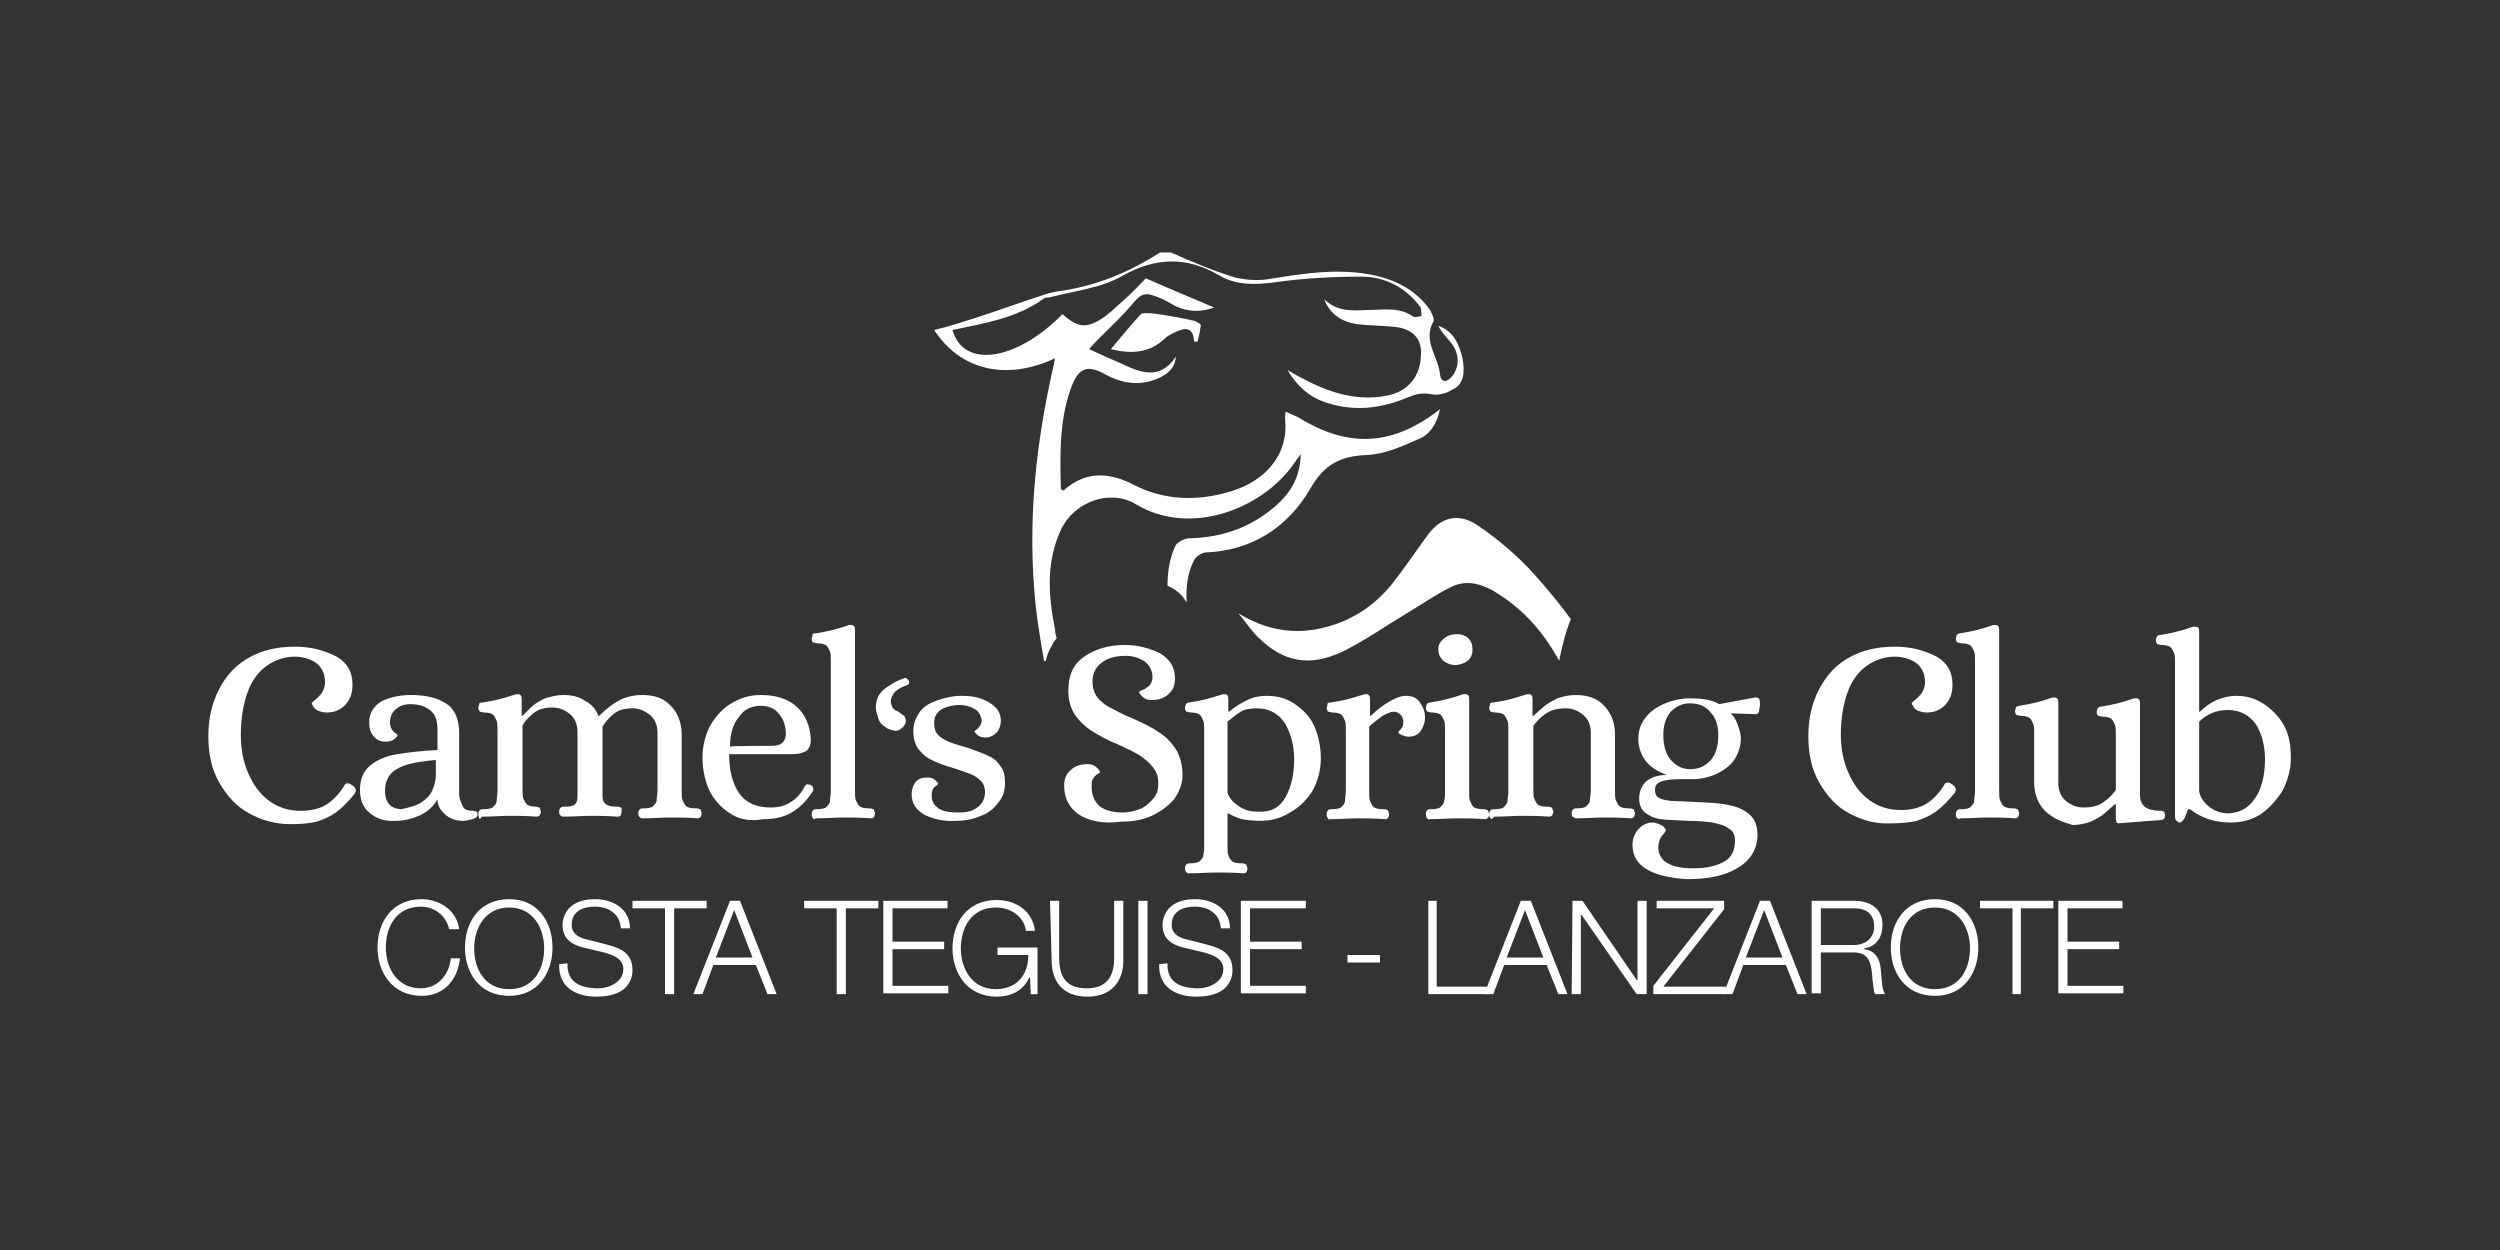 <?xml version="1.0" encoding="utf-8"?>
<!-- Generator: Adobe Illustrator 24.1.1, SVG Export Plug-In . SVG Version: 6.00 Build 0)  -->
<svg version="1.1" xmlns="http://www.w3.org/2000/svg" xmlns:xlink="http://www.w3.org/1999/xlink" x="0px" y="0px" width="300px"
	 height="150px" viewBox="-329 206 300 150" style="enable-background:new -329 206 300 150;" xml:space="preserve">
<rect x="-329" y="206" width="300" height="150" fill="#333333" stroke="none"/>
<style type="text/css">
	.st0{display:none;}
	.st1{display:inline;fill:#720000;}
	.st2{fill:#FFFFFF;}
</style>
<g id="Ebene_2_2_" class="st0">
	<rect x="-329" y="206" class="st1" width="300" height="150"/>
</g>
<g id="Ebene_1">
	<g id="Ebene_2_1_">
	</g>
	<g id="XMLID_20_">
		<g id="XMLID_19_">
			<path id="XMLID_48_" class="st2" d="M-140.5,280.3c-1.3-1.8-2.8-3.6-4.4-5.4c-1.9-2.1-4.2-4.1-6.7-5.8c-2.3-1.6-4.4-1.1-6,1
				c-1.4,1.9-2.8,4-4.3,5.9c-1.9,2.4-4.5,4.3-7.8,5.2c-3.9,1.1-7.4,0.4-10.7-1.6c0.8,0.9,1.4,1.9,2.3,2.8c3.1,3.1,6.3,3.7,10.4,1.7
				c2.6-1.3,5-3,7.5-4.5c1.7-1,3.4-2.2,5.2-3.1c1.7-0.9,3.4-0.6,5.2,0.4c3.7,2.2,6.1,5.1,7.9,8.4
				C-141.6,283.8-141.2,282-140.5,280.3z"/>
		</g>
		<g id="XMLID_16_">
			<g id="XMLID_18_">
				<path id="XMLID_44_" class="st2" d="M-153.5,249c-0.4-1.7-1.1-3.3-2.9-3.9c0.4,0.8,1,1.4,1.5,2c1,1.2,1.1,2.8,0.2,4
					c-0.6,0.8-1.4,0.9-1.5-0.2c-0.2-2.1-2.1-4-0.8-6.3c0.2-0.3-0.2-1-0.4-1.4c-1.6-2.3-3.9-3.5-6.4-4.1c-4.4-1-8.7-0.3-13,0.4
					c-1.3,0.2-2.7,0.1-4-0.2c-2.6-0.8-5.2-1.9-7.7-3h-1.3c-3.9,2.5-7.9,4.1-12.5,4.7c-0.5,0.1-1,0.2-1.5,0.4
					c-2.8,0.9-5.5,1.9-8.3,2.8c-1.6,0.5-3.1,1-4.8,1.4c3.2,4.9,8.7,6.1,14.5,3.4c-0.1,0.4-0.1,0.7-0.2,1c-2,8.8-3,17.6-2.3,26.6
					c0.2,3,0.7,5.9,1.2,8.8c0.1-0.1,0.1-0.1,0.2-0.1c0.1-0.5,0.3-1.1,0.6-1.6c0.2-0.4,0.4-0.8,0.7-1.1c-0.1-0.4-0.2-0.7-0.2-1.1
					c-0.8-4-1.1-8,0.7-11.9c1.5-3.3,5.8-5,9-3.1c6.4,3.9,15.1,0.7,19-4.9c0.2-0.3,0.4-0.6,0.8-1.1c-0.1,2.8-1.2,4.6-3,6.2
					c-3,2.6-6.4,3.8-10.4,3.9c-0.5,0-1.3,0.4-1.6,0.8c-0.7,1.4-1,3.1-1,4.9c1,0.4,1.8,1.1,2.3,2c-0.1-1.8,0.1-3.6,0.9-5.1
					c0.2-0.4,0.8-0.8,1.3-0.9c5.6-0.2,9.9-3,12.6-7.6c1.7-3,3.7-4,6.9-4.1c2-0.1,4.1-1,6.1-1.9c1.3-0.5,2.2-1.7,2.6-3.6
					c-5.6,4.4-10.9,4.7-16.8,1.1c-0.5-0.3-1.1-0.5-1.7-0.8c-0.1,0.4-0.1,0.6-0.1,0.8c0.5,4.2-2.2,7.4-6.3,8.7
					c-4.1,1.3-8.2,1.2-12-0.8c-3-1.5-5.7-1.5-8.2,0.7c-0.1,0.1-0.2,0-0.4-0.1c-0.1-4.3-0.2-8.6,1.4-12.6c0.8-1.9,1.8-2.3,3.7-1.3
					c2.1,1.2,4.3,1.6,6.6,0.6c1-0.5,2-1.1,2.1-2.6c-1.9,2.9-4.3,1.9-6.6,0.8c-1.2-0.5-2.5-1.1-3.8-1.7c0.4-0.5,0.8-0.9,1.3-1.4
					c1.3-1.3,2.6-2.5,3.7-3.8c1.3-1.6,1.7-1.7,3.6-0.9c0.7,0.3,1.3,0.7,1.9,1c1.4,0.6,2.9,0.7,4.5,0.1c-2.8-1.2-5.5-2.3-8.2-3.5
					c-0.8,0.8-1.5,1.6-2.3,2.3c-0.8,0.7-1.6,1.5-2.5,2.2c-2.2,1.6-3.3,1.5-5.2-0.2c-5.5,5.6-11.9,6.6-13.2,1.9
					c3.8-0.8,7.7-1.4,11-3.8c0.1-0.1,0.4-0.1,0.6-0.1c3-0.8,6.2-1.1,8.8-2.6c4.1-2.3,7.8-2.3,11.7,0c1.9,1.1,4.1,1.1,6.4,0.8
					c3.5-0.5,7-0.7,10.6-0.7c2.8,0,5.3,1.3,7,3.6c0.2,0.2,0.1,0.7,0.2,1.1c-0.3,0.1-0.8,0.2-1,0.1c-1.7-1.2-3.6-0.8-5.5-0.8
					c-1.9,0.1-3.7,0.2-5.2-1.3c0.9,2.3,2.8,3,5,3.1c1.3,0.1,2.7,0.1,4,0.3c1.9,0.4,2.8,1.6,2.6,3.5c-0.1,2.5-1.7,4.3-4.2,4.7
					c-3.7,0.7-7.1-0.5-10.4-2.3c-0.4-0.2-0.7-0.4-1.4-0.8c1.3,2.2,2.9,3.4,4.9,4c3.3,1,6.4,0.6,9.5-0.7c1-0.4,1.7-0.6,2.8-0.4
					c0.8,0.2,1.9-0.1,2.5-0.5C-153.3,252.2-153.2,250.6-153.5,249z"/>
			</g>
			<g id="XMLID_17_">
				<path id="XMLID_42_" class="st2" d="M-185.7,247c-0.1-1.4-0.7-1.8-1.9-1.3c-0.5,0.2-1.1,0.5-1.5,0.8c-1.9,1.9-4.1,2-6.6,1.4
					c1.2-1.4,2.3-2.8,3.6-4.2c0.2-0.2,0.9-0.1,1.3-0.1c1.7,0.2,3.4,0.5,5.1,0.9c0.3,0.1,0.8,0.4,0.8,0.5c-0.1,0.7-0.2,1.3-0.4,2
					C-185.4,247-185.6,247-185.7,247z"/>
			</g>
		</g>
		<g id="XMLID_15_">
			<path id="XMLID_29_" class="st2" d="M-299.1,303.6c-1.5-0.8-2.6-2-3.6-3.7c-0.9-1.6-1.3-3.4-1.3-5.5c0-2.1,0.4-4,1.3-5.7
				c0.8-1.6,2-2.9,3.6-3.8c1.6-0.9,3.4-1.3,5.5-1.3c1.8,0,3.4,0.4,4.8,1.1c1.4,0.7,2.1,1.9,2.1,3.4c0,1-0.2,1.7-0.8,2.4
				s-1.4,1-2.3,1c-0.4,0-0.7-0.1-1-0.2c-0.2-0.1-0.5-0.3-0.6-0.5s-0.2-0.4-0.2-0.4s0.1-0.2,0.4-0.4s0.5-0.5,0.8-0.8
				c0.2-0.4,0.4-0.7,0.4-1.3c0-1-0.3-1.7-1-2.3c-0.7-0.5-1.6-0.8-2.6-0.8c-1.3,0-2.4,0.4-3.4,1.1c-1,0.7-1.8,1.8-2.3,3.2
				c-0.5,1.4-0.8,3.1-0.8,5.1c0,1.7,0.3,3.3,0.9,4.6c0.6,1.4,1.4,2.5,2.5,3.3c1.1,0.8,2.3,1.2,3.8,1.2c1.1,0,2.1-0.2,3-0.7
				c0.8-0.5,1.6-1.3,2.2-2.3c0.1-0.2,0.2-0.3,0.4-0.3s0.4,0.1,0.5,0.2c0.4,0.2,0.5,0.5,0.5,0.7c0,0.1-0.1,0.2-0.1,0.3
				c-0.8,1-1.6,1.8-2.3,2.3c-0.7,0.5-1.4,0.8-2.3,1.1c-0.8,0.2-1.9,0.3-3.1,0.3C-296,304.9-297.7,304.4-299.1,303.6z"/>
			<path id="XMLID_32_" class="st2" d="M-284.7,303.5c-0.8-0.7-1.1-1.6-1.1-2.7c0-1.3,0.4-2.3,1.3-3s1.9-1.1,3.2-1.3
				c1.2-0.2,2.8-0.4,4.8-0.5v-2.4c0-1-0.2-1.8-0.8-2.3s-1.3-0.8-2.5-0.8c-0.7,0-1.2,0.2-1.7,0.6c-0.5,0.4-0.7,1-0.7,1.6
				c0,0.4,0.1,0.6,0.2,0.8s0.3,0.4,0.5,0.5s0.2,0.2,0.2,0.2c0,0.1-0.1,0.3-0.4,0.5c-0.2,0.2-0.6,0.3-1,0.3c-0.7,0-1.1-0.2-1.5-0.7
				c-0.4-0.5-0.5-1-0.5-1.6c0-1.1,0.5-1.9,1.4-2.5c1-0.5,2.2-0.8,3.6-0.8c1.7,0,3.1,0.3,4.2,1c1.1,0.7,1.6,1.9,1.6,3.6v7.4
				c0,0.4,0.2,0.8,0.4,1.3s0.7,0.6,1.3,0.6c0.2,0,0.3,0.1,0.4,0.1s0.1,0.2,0.1,0.4c0,0.2-0.2,0.4-0.6,0.5c-0.4,0.1-0.8,0.2-1.1,0.2
				c-0.8,0-1.5-0.2-2.1-0.7c-0.6-0.5-1-1.1-1-1.9c-0.4,0.8-1.1,1.4-2,1.9c-0.9,0.4-1.9,0.7-3,0.7
				C-282.9,304.6-283.9,304.2-284.7,303.5z M-278.6,302.4c0.6-0.4,1.1-0.8,1.4-1.4s0.5-1.3,0.5-2v-1.8c-2.2,0.2-3.8,0.5-4.7,1.1
				c-0.9,0.5-1.4,1.4-1.4,2.6c0,1.4,0.7,2.2,2,2.2C-279.9,302.9-279.2,302.7-278.6,302.4z"/>
			<path id="XMLID_43_" class="st2" d="M-271.5,304.1c-0.1-0.1-0.1-0.3-0.1-0.4c0-0.3,0.1-0.4,0.2-0.5s0.3-0.1,0.5-0.1
				c0.5,0,1-0.1,1.1-0.3c0.2-0.2,0.4-0.4,0.4-0.7s0.1-0.7,0.1-1.2v-7.2c0-0.5,0-1-0.1-1.2s-0.2-0.5-0.4-0.7
				c-0.2-0.2-0.6-0.3-1.1-0.3c-0.2,0-0.4-0.1-0.5-0.1c-0.1-0.1-0.2-0.2-0.2-0.5c0-0.1,0.1-0.2,0.1-0.4s0.2-0.2,0.4-0.2
				c1.4-0.2,2.5-0.5,3.4-0.8c0.4-0.1,0.6-0.2,0.7-0.2h0.1c0.4,0,0.5,0.2,0.5,0.6v2h0.1c0.1-0.1,0.4-0.4,1-1c0.5-0.5,1.1-0.8,1.7-1.1
				c0.7-0.2,1.4-0.4,2.2-0.4c1,0,1.9,0.2,2.6,0.7c0.8,0.4,1.3,1,1.6,1.8h0.1c0.8-0.8,1.6-1.4,2.3-1.8c0.7-0.4,1.7-0.7,2.9-0.7
				c1.4,0,2.6,0.4,3.4,1.3c0.8,0.8,1.3,2,1.3,3.4v6.7c0,0.5,0,1,0.1,1.2s0.2,0.5,0.4,0.7s0.6,0.3,1.1,0.3h0.2c0.2,0,0.3,0.1,0.4,0.1
				s0.1,0.2,0.2,0.5c0,0.2-0.1,0.3-0.1,0.4c-0.1,0.1-0.2,0.2-0.4,0.2c-1.2-0.1-2.3-0.1-3.3-0.1c-1,0-2,0.1-3.3,0.1
				c-0.2,0-0.3-0.1-0.4-0.2c-0.1-0.1-0.1-0.3-0.1-0.4c0-0.3,0.1-0.4,0.2-0.5s0.3-0.1,0.5-0.1c0.5,0,1-0.1,1.1-0.3
				c0.2-0.2,0.4-0.4,0.4-0.7s0.1-0.7,0.1-1.2v-6.8c0-1-0.3-1.7-0.9-2.2c-0.6-0.5-1.3-0.8-2.1-0.8c-1,0-1.7,0.2-2.3,0.7
				c-0.6,0.5-1,1-1.3,1.5v7.5c0,0.1,0,0.4,0,0.8c0,0.4,0.1,0.8,0.4,1s0.7,0.3,1.2,0.3h0.2c0.2,0,0.3,0.1,0.4,0.1s0.1,0.2,0.1,0.5
				c0,0.2-0.1,0.3-0.1,0.4s-0.2,0.2-0.4,0.2c-1.3-0.1-2.3-0.1-3.3-0.1c-0.8,0-1.9,0.1-3.2,0.1c-0.2,0-0.3-0.1-0.4-0.2
				c-0.1-0.1-0.1-0.3-0.1-0.4c0-0.3,0.1-0.4,0.2-0.5c0.1-0.1,0.3-0.1,0.5-0.1c0.7,0,1.1-0.1,1.3-0.4c0.2-0.3,0.2-0.6,0.2-1
				c0-0.4,0-0.6,0-0.7v-6.8c0-1-0.3-1.7-0.9-2.2c-0.6-0.5-1.3-0.8-2.1-0.8c-1,0-1.7,0.2-2.3,0.7c-0.6,0.5-1.1,1-1.3,1.5v7.5
				c0,0.5,0,1,0.1,1.2s0.2,0.5,0.4,0.7s0.6,0.3,1.1,0.3l0,0c0.2,0,0.3,0.1,0.4,0.1s0.1,0.2,0.2,0.5c0,0.2-0.1,0.3-0.1,0.4
				c-0.1,0.1-0.2,0.2-0.4,0.2c-1.2-0.1-2.3-0.1-3.3-0.1s-2,0.1-3.3,0.1C-271.4,304.4-271.5,304.3-271.5,304.1z"/>
			<path id="XMLID_47_" class="st2" d="M-241.4,303.6c-1.1-0.7-1.9-1.6-2.5-2.8c-0.5-1.1-0.8-2.5-0.8-3.9c0-1.3,0.3-2.5,0.8-3.6
				c0.6-1.1,1.4-2.1,2.5-2.8s2.3-1.1,3.7-1.1c1.9,0,3.3,0.5,4.3,1.4s1.6,2.2,1.7,3.9c0,0.7-0.2,1.1-0.5,1.4
				c-0.4,0.2-0.9,0.4-1.6,0.4h-7.7c0,2,0.4,3.5,1.2,4.7c0.8,1.1,2,1.7,3.8,1.7c0.9,0,1.7-0.2,2.3-0.6c0.7-0.4,1.3-1,1.8-2
				c0.1-0.1,0.2-0.2,0.3-0.2c0.1,0,0.3,0.1,0.4,0.1c0.2,0.1,0.3,0.3,0.3,0.5c0,0.1,0,0.2-0.1,0.3c-0.7,1.1-1.5,1.9-2.5,2.5
				c-1,0.6-2.2,0.8-3.4,0.8C-239,304.6-240.4,304.3-241.4,303.6z M-236.4,295.5c1.1,0,1.6-0.4,1.7-1.3c0-1-0.2-1.8-0.8-2.5
				c-0.5-0.7-1.3-1-2.2-1c-1.1,0-2,0.4-2.6,1.3c-0.7,0.8-1.1,2-1.1,3.6C-241.6,295.5-236.4,295.5-236.4,295.5z"/>
			<path id="XMLID_51_" class="st2" d="M-231.5,304.1c-0.1-0.1-0.1-0.3-0.1-0.4c0-0.3,0.1-0.4,0.2-0.5s0.3-0.1,0.5-0.1
				c0.5,0,1-0.1,1.1-0.3c0.2-0.2,0.4-0.4,0.4-0.7s0.1-0.7,0.1-1.2v-15.5c0-0.5,0-1-0.1-1.2s-0.2-0.5-0.4-0.7
				c-0.2-0.2-0.6-0.3-1.1-0.3c-0.2,0-0.4-0.1-0.5-0.1s-0.2-0.2-0.2-0.5c0-0.1,0.1-0.2,0.1-0.4s0.2-0.2,0.4-0.2
				c1.3-0.2,2.5-0.5,3.4-0.8c0.3-0.1,0.5-0.2,0.7-0.2h0.1c0.4,0,0.5,0.2,0.5,0.6v19.2c0,0.5,0,1,0.1,1.2c0.1,0.2,0.2,0.5,0.4,0.7
				c0.2,0.2,0.6,0.3,1.1,0.3h0.2c0.2,0,0.3,0.1,0.4,0.1s0.1,0.2,0.2,0.5c0,0.2-0.1,0.3-0.1,0.4s-0.2,0.2-0.4,0.2
				c-1.2-0.1-2.3-0.1-3.3-0.1s-2,0.1-3.3,0.1C-231.3,304.4-231.4,304.3-231.5,304.1z"/>
			<path id="XMLID_53_" class="st2" d="M-222.8,293.2c-0.4-0.2-0.7-0.6-0.8-1s-0.3-0.8-0.3-1.3c0-0.9,0.3-1.6,1-2.2
				c0.7-0.5,1.4-1,2.4-1.3c0.1-0.1,0.2-0.1,0.4,0.1c0.1,0.1,0.2,0.2,0.2,0.4s-0.1,0.2-0.2,0.3c-0.7,0.2-1.1,0.5-1.5,0.8
				c-0.3,0.4-0.5,0.7-0.5,1.2c0,0.2,0.1,0.5,0.2,0.7s0.4,0.4,0.7,0.5c0.3,0.2,0.5,0.4,0.7,0.5c0.1,0.2,0.2,0.4,0.2,0.6
				c0,0.3-0.1,0.5-0.4,0.8c-0.2,0.2-0.5,0.4-0.8,0.4C-222.1,293.6-222.5,293.5-222.8,293.2z"/>
			<path id="XMLID_55_" class="st2" d="M-218,303.8c-1.1-0.6-1.6-1.4-1.6-2.5c0-0.6,0.2-1.1,0.5-1.5c0.4-0.4,0.8-0.5,1.4-0.5
				c0.4,0,0.7,0.1,0.9,0.3s0.4,0.4,0.4,0.4c0,0-0.1,0.2-0.4,0.4s-0.4,0.6-0.4,1.1c0,0.7,0.3,1.1,0.8,1.5c0.6,0.4,1.4,0.5,2.5,0.5
				c1,0,1.7-0.2,2.3-0.7c0.5-0.4,0.8-1,0.8-1.8c0-0.5-0.2-1-0.5-1.3s-0.7-0.6-1.2-0.8c-0.5-0.2-1.1-0.4-2-0.7
				c-1-0.3-1.9-0.6-2.5-0.9c-0.7-0.3-1.2-0.7-1.7-1.3c-0.5-0.6-0.7-1.4-0.7-2.3c0-0.9,0.3-1.6,0.8-2.3c0.5-0.7,1.3-1.1,2.2-1.4
				c0.9-0.3,1.8-0.5,2.8-0.5c1.3,0,2.3,0.2,3.3,0.8s1.4,1.3,1.4,2.2c0,0.5-0.2,1.1-0.5,1.4c-0.4,0.4-0.8,0.6-1.4,0.6
				c-0.4,0-0.7-0.1-0.9-0.3c-0.2-0.2-0.4-0.4-0.4-0.4c0,0,0.1-0.1,0.2-0.2c0.2-0.1,0.3-0.3,0.5-0.5c0.1-0.2,0.2-0.4,0.2-0.7
				c-0.1-0.5-0.3-1-0.8-1.3s-1.1-0.5-1.9-0.5c-0.8,0-1.5,0.2-2.1,0.5c-0.6,0.4-0.9,0.9-0.9,1.6c0,0.6,0.1,1.1,0.4,1.4
				c0.2,0.3,0.7,0.6,1.1,0.8s1.3,0.5,2.4,0.8c1.1,0.4,2,0.7,2.6,1c0.7,0.3,1.1,0.7,1.5,1.3c0.4,0.5,0.5,1.2,0.5,2s-0.2,1.6-0.8,2.3
				c-0.5,0.7-1.2,1.3-2.1,1.6c-0.9,0.4-1.9,0.6-3,0.6C-215.6,304.6-217,304.3-218,303.8z"/>
			<path id="XMLID_57_" class="st2" d="M-199.6,303.7c-1.1-0.8-1.7-1.9-1.7-3.4c0-0.8,0.2-1.4,0.8-1.9c0.5-0.5,1.2-0.7,2-0.7
				c0.5,0,0.8,0.1,1.1,0.4s0.4,0.4,0.4,0.6c0,0-0.1,0.1-0.3,0.2c-0.2,0.1-0.4,0.3-0.5,0.5c-0.2,0.2-0.2,0.6-0.2,1
				c0,1,0.3,1.7,0.9,2.3c0.6,0.5,1.6,0.8,2.8,0.8c0.8,0,1.6-0.2,2.3-0.5c0.7-0.4,1.1-0.8,1.5-1.3c0.4-0.5,0.5-1.1,0.5-1.7
				c0-0.8-0.2-1.4-0.7-2c-0.4-0.5-1-1-1.6-1.4c-0.7-0.4-1.5-0.8-2.6-1.3c-1.3-0.5-2.3-1.1-3.1-1.6c-0.8-0.5-1.4-1.1-2-1.9
				c-0.5-0.8-0.8-1.7-0.8-2.9c0-1.9,0.6-3.2,1.9-4.1c1.3-0.9,2.9-1.4,4.9-1.4c1.6,0,3,0.4,4.2,1c1.2,0.7,1.8,1.7,1.8,3
				c0,0.8-0.2,1.4-0.8,1.9c-0.5,0.5-1.2,0.7-2,0.7c-0.5,0-0.8-0.1-1.1-0.4c-0.2-0.2-0.4-0.4-0.4-0.6c0,0,0.1-0.1,0.4-0.2
				c0.3-0.1,0.5-0.3,0.8-0.5c0.2-0.2,0.4-0.6,0.4-1c0-0.8-0.3-1.4-0.9-1.9c-0.6-0.4-1.4-0.7-2.3-0.7c-1.3,0-2.3,0.3-3,0.9
				s-1,1.3-1,2.2c0,0.7,0.2,1.4,0.6,1.9c0.4,0.5,1,1,1.9,1.4c0.7,0.4,1.5,0.8,2.3,1.1c1.3,0.6,2.4,1.1,3.2,1.7c0.8,0.5,1.4,1.1,2,2
				c0.5,0.8,0.8,1.9,0.8,3.1c0,1.1-0.4,2-1,2.9c-0.7,0.8-1.6,1.5-2.7,2c-1.1,0.5-2.3,0.7-3.7,0.7
				C-196.7,304.9-198.4,304.5-199.6,303.7z"/>
			<path id="XMLID_59_" class="st2" d="M-186.7,310.6c-0.1-0.1-0.1-0.3-0.1-0.4c0-0.3,0.1-0.4,0.2-0.5s0.3-0.1,0.5-0.1
				c0.5,0,0.9-0.1,1.1-0.3s0.4-0.4,0.4-0.7c0.1-0.3,0.1-0.7,0.1-1.1v-13.8c0-0.5,0-1-0.1-1.2s-0.2-0.5-0.4-0.7s-0.6-0.3-1.1-0.3
				c-0.2,0-0.4-0.1-0.5-0.1s-0.2-0.2-0.2-0.5c0-0.1,0.1-0.2,0.1-0.4c0.1-0.1,0.2-0.2,0.4-0.2c1.4-0.2,2.5-0.5,3.4-0.8
				c0.4-0.1,0.6-0.2,0.7-0.2h0.1c0.4,0,0.5,0.2,0.5,0.6v1.5h0.1c0.6-0.5,1.3-1,2.2-1.4c0.8-0.4,1.6-0.5,2.3-0.5c1.3,0,2.4,0.3,3.4,1
				c1,0.7,1.8,1.5,2.3,2.6c0.5,1.1,0.8,2.5,0.8,3.9c0,1.5-0.4,2.8-1,3.9c-0.7,1.1-1.6,2-2.7,2.6c-1.1,0.7-2.3,1-3.6,1
				c-0.8,0-1.6-0.1-2.2-0.2c-0.6-0.2-1.1-0.4-1.6-0.7h-0.1v3.9c0,0.5,0,0.9,0.1,1.1c0.1,0.3,0.2,0.5,0.4,0.7
				c0.2,0.2,0.6,0.3,1.1,0.3h0.2c0.2,0,0.3,0.1,0.4,0.1c0.1,0.1,0.1,0.2,0.2,0.5c0,0.2-0.1,0.3-0.1,0.4s-0.2,0.2-0.4,0.2
				c-1.2-0.1-2.3-0.1-3.3-0.1s-2,0.1-3.3,0.1C-186.5,310.8-186.6,310.7-186.7,310.6z M-174.7,301.6c0.7-1.3,1-2.8,1-4.5
				c0-1.6-0.4-3.1-1.1-4.3c-0.8-1.2-1.9-1.8-3.4-1.8c-0.7,0-1.4,0.1-1.9,0.4c-0.5,0.3-1,0.7-1.6,1.2v8.5c0.2,0.7,0.7,1.2,1.3,1.6
				c0.7,0.5,1.4,0.7,2.3,0.7C-176.5,303.5-175.4,302.9-174.7,301.6z"/>
			<path id="XMLID_62_" class="st2" d="M-169.7,304.1c-0.1-0.1-0.1-0.3-0.1-0.4c0-0.3,0.1-0.4,0.2-0.5s0.3-0.1,0.5-0.1
				c0.5,0,1-0.1,1.1-0.3c0.2-0.2,0.4-0.4,0.4-0.7s0.1-0.7,0.1-1.2v-7.2c0-0.5,0-1-0.1-1.2s-0.2-0.5-0.4-0.7
				c-0.2-0.2-0.6-0.3-1.1-0.3c-0.2,0-0.4-0.1-0.5-0.1c-0.1-0.1-0.2-0.2-0.2-0.5c0-0.1,0.1-0.2,0.1-0.4s0.2-0.2,0.4-0.2
				c1.4-0.2,2.5-0.5,3.4-0.8c0.4-0.1,0.6-0.2,0.7-0.2h0.1c0.4,0,0.5,0.2,0.5,0.6v2h0.1c0.7-0.7,1.5-1.3,2.2-1.7
				c0.7-0.4,1.4-0.7,2-0.7c0.7,0,1.3,0.2,1.7,0.8s0.6,1.1,0.6,1.8c0,0.6-0.2,1.1-0.5,1.6c-0.4,0.5-0.8,0.7-1.5,0.7
				c-0.3,0-0.5-0.1-0.8-0.2c-0.2-0.1-0.4-0.2-0.4-0.3s0.1-0.2,0.3-0.4s0.3-0.5,0.3-0.8c0-0.4-0.1-0.7-0.3-0.9
				c-0.2-0.2-0.5-0.4-0.8-0.4c-0.4,0-0.8,0.2-1.4,0.5c-0.5,0.4-1.1,0.8-1.6,1.3v7.7c0,0.5,0,1,0.1,1.2s0.2,0.5,0.4,0.7
				s0.6,0.3,1.1,0.3h0.2c0.2,0,0.3,0.1,0.4,0.1c0.1,0.1,0.1,0.2,0.2,0.5c0,0.2-0.1,0.3-0.1,0.4s-0.2,0.2-0.4,0.2
				c-1.2-0.1-2.3-0.1-3.3-0.1s-2,0.1-3.3,0.1C-169.5,304.4-169.6,304.3-169.7,304.1z"/>
			<path id="XMLID_64_" class="st2" d="M-157.8,304.1c-0.1-0.1-0.1-0.3-0.1-0.4c0-0.3,0.1-0.4,0.2-0.5s0.3-0.1,0.5-0.1
				c0.5,0,1-0.1,1.1-0.3c0.2-0.2,0.4-0.4,0.4-0.7c0.1-0.2,0.1-0.7,0.1-1.2v-7.2c0-0.5,0-1-0.1-1.2c-0.1-0.2-0.2-0.5-0.4-0.7
				c-0.2-0.2-0.6-0.3-1.1-0.3c-0.2,0-0.4-0.1-0.5-0.1c-0.1-0.1-0.2-0.2-0.2-0.5c0-0.1,0.1-0.2,0.1-0.4c0.1-0.1,0.2-0.2,0.4-0.2
				c1.3-0.2,2.5-0.5,3.4-0.8c0.3-0.1,0.5-0.2,0.7-0.2h0.1c0.4,0,0.5,0.2,0.5,0.6v11c0,0.5,0,1,0.1,1.2c0.1,0.2,0.2,0.5,0.4,0.7
				s0.6,0.3,1.1,0.3h0.2c0.2,0,0.3,0.1,0.4,0.1c0.1,0.1,0.1,0.2,0.2,0.5c0,0.2-0.1,0.3-0.1,0.4c-0.1,0.1-0.2,0.2-0.4,0.2
				c-1.2-0.1-2.3-0.1-3.3-0.1s-2,0.1-3.3,0.1C-157.6,304.4-157.7,304.3-157.8,304.1z M-155.8,285.3c-0.4-0.4-0.6-0.8-0.6-1.4
				c0-0.5,0.2-0.9,0.7-1.3s1-0.5,1.6-0.5c0.5,0,1,0.2,1.3,0.5c0.4,0.4,0.5,0.8,0.5,1.4c0,0.5-0.2,1-0.6,1.3s-0.9,0.5-1.5,0.5
				C-154.9,285.8-155.4,285.6-155.8,285.3z"/>
			<path id="XMLID_67_" class="st2" d="M-150.2,304.1c-0.1-0.1-0.1-0.3-0.1-0.4c0-0.3,0.1-0.4,0.2-0.5c0.1-0.1,0.3-0.1,0.5-0.1
				c0.5,0,1-0.1,1.1-0.3c0.2-0.2,0.4-0.4,0.4-0.7s0.1-0.7,0.1-1.2v-7.2c0-0.5,0-1-0.1-1.2s-0.2-0.5-0.4-0.7
				c-0.2-0.2-0.6-0.3-1.1-0.3c-0.2,0-0.4-0.1-0.5-0.1c-0.1-0.1-0.2-0.2-0.2-0.5c0-0.1,0.1-0.2,0.1-0.4s0.2-0.2,0.4-0.2
				c1.4-0.2,2.5-0.5,3.4-0.8c0.4-0.1,0.6-0.2,0.7-0.2h0.1c0.4,0,0.5,0.2,0.5,0.6v2h0.1c0.6-0.5,1.1-1,1.5-1.3
				c0.4-0.3,0.8-0.5,1.4-0.8c0.6-0.2,1.3-0.4,2.2-0.4c1.4,0,2.6,0.4,3.4,1.3c0.8,0.8,1.3,2,1.3,3.4v6.7c0,0.5,0,1,0.1,1.2
				s0.2,0.5,0.4,0.7c0.2,0.2,0.6,0.3,1.1,0.3h0.2c0.2,0,0.3,0.1,0.4,0.1c0.1,0.1,0.1,0.2,0.2,0.5c0,0.2-0.1,0.3-0.1,0.4
				c-0.1,0.1-0.2,0.2-0.4,0.2c-1.2-0.1-2.3-0.1-3.3-0.1s-2,0.1-3.3,0.1c-0.1,0-0.2-0.1-0.4-0.2c-0.1-0.1-0.1-0.3-0.1-0.4
				c0-0.3,0.1-0.4,0.2-0.5c0.1-0.1,0.3-0.1,0.5-0.1c0.5,0,1-0.1,1.1-0.3c0.2-0.2,0.4-0.4,0.4-0.7s0.1-0.7,0.1-1.2v-6.8
				c0-1-0.3-1.7-0.9-2.2c-0.6-0.5-1.3-0.8-2.1-0.8c-1,0-1.8,0.2-2.5,0.7c-0.7,0.5-1.1,1-1.4,1.4v7.5c0,0.5,0,1,0.1,1.2
				c0.1,0.2,0.2,0.5,0.4,0.7c0.2,0.2,0.6,0.3,1.1,0.3h0.2c0.2,0,0.3,0.1,0.4,0.1c0.1,0.1,0.1,0.2,0.2,0.5c0,0.2-0.1,0.3-0.1,0.4
				c-0.1,0.1-0.2,0.2-0.4,0.2c-1.2-0.1-2.3-0.1-3.3-0.1s-2,0.1-3.3,0.1C-150,304.4-150.1,304.3-150.2,304.1z"/>
			<path id="XMLID_69_" class="st2" d="M-133.1,307.4c0-0.7,0.2-1.3,0.7-1.9c0.5-0.5,1-0.8,1.7-0.8c0.3,0,0.5,0.1,0.8,0.2
				c0.2,0.1,0.5,0.2,0.6,0.4c0.2,0.2,0.2,0.3,0.2,0.4c0,0-0.1,0.1-0.2,0.3c-0.2,0.2-0.4,0.4-0.5,0.7c-0.1,0.2-0.2,0.6-0.2,1
				c0,1.6,1.4,2.5,4.2,2.5c1.6,0,2.8-0.3,3.7-0.8c0.9-0.5,1.3-1.4,1.3-2.5c0-0.7-0.2-1.2-0.8-1.5c-0.5-0.4-1.1-0.5-1.9-0.7
				c-0.8-0.1-1.7-0.2-3-0.2c-1.5-0.1-2.6-0.1-3.2-0.2c-0.8-0.1-1.4-0.4-1.9-0.8c-0.5-0.4-0.7-1-0.7-1.7c0-0.8,0.3-1.5,0.8-2
				c0.6-0.5,1.4-0.8,2.5-0.8c-1.3-0.5-2.1-1.1-2.6-1.8c-0.5-0.7-0.8-1.6-0.8-2.5c0-0.9,0.2-1.7,0.8-2.5c0.5-0.7,1.3-1.3,2.2-1.7
				c0.9-0.4,2-0.7,3.2-0.7c1.5,0,2.7,0.2,3.5,0.7l4.3-0.8h0.1c0.4,0,0.5,0.2,0.5,0.8c0,0.3-0.1,0.5-0.1,0.8
				c-0.1,0.3-0.2,0.4-0.4,0.4l-3.1-0.1v-0.1c0.4,0.4,0.7,0.8,0.9,1.4s0.4,1.1,0.4,1.7c0,1-0.3,1.8-0.8,2.6c-0.5,0.7-1.3,1.3-2.2,1.7
				c-0.9,0.4-1.9,0.6-2.8,0.6h-1.4c-1.1,0-1.9,0.1-2.4,0.3c-0.5,0.2-0.7,0.5-0.7,1c0,0.4,0.1,0.7,0.4,0.9c0.3,0.2,0.7,0.3,1.4,0.4
				l4.3,0.2c2.2,0.1,3.8,0.4,4.8,1.1c1,0.6,1.4,1.6,1.4,2.8c0,1.6-0.8,3-2.3,3.9c-1.6,1-3.6,1.4-6.2,1.4
				C-130.9,311.2-133.1,309.9-133.1,307.4z M-123.7,297.2c0.6-0.7,0.9-1.7,0.9-3c0-1.1-0.3-2.1-1-2.8c-0.6-0.7-1.4-1-2.4-1
				s-1.7,0.4-2.3,1c-0.6,0.7-0.9,1.6-0.9,2.8c0,1.3,0.3,2.3,0.9,3c0.6,0.7,1.4,1.1,2.3,1.1C-125.1,298.3-124.3,297.9-123.7,297.2z"
				/>
			<path id="XMLID_72_" class="st2" d="M-107.1,303.6c-1.5-0.8-2.6-2-3.6-3.7c-0.9-1.6-1.3-3.4-1.3-5.5c0-2.1,0.4-4,1.3-5.7
				s2-2.9,3.6-3.8c1.6-0.9,3.4-1.3,5.5-1.3c1.8,0,3.4,0.4,4.8,1.1c1.4,0.7,2.1,1.9,2.1,3.4c0,1-0.2,1.7-0.8,2.4s-1.4,1-2.3,1
				c-0.4,0-0.7-0.1-1-0.2s-0.5-0.3-0.6-0.5c-0.1-0.2-0.2-0.4-0.2-0.4s0.1-0.2,0.4-0.4c0.3-0.2,0.5-0.5,0.8-0.8
				c0.2-0.4,0.4-0.7,0.4-1.3c0-1-0.3-1.7-1-2.3c-0.7-0.5-1.6-0.8-2.6-0.8c-1.3,0-2.4,0.4-3.4,1.1c-1,0.7-1.8,1.8-2.3,3.2
				c-0.5,1.4-0.8,3.1-0.8,5c0,1.7,0.3,3.3,0.9,4.6c0.6,1.4,1.4,2.5,2.5,3.3c1.1,0.8,2.3,1.2,3.8,1.2c1.1,0,2.1-0.2,3-0.7
				c0.8-0.5,1.6-1.3,2.2-2.3c0.1-0.2,0.2-0.3,0.4-0.3c0.2,0,0.4,0.1,0.5,0.2c0.4,0.2,0.5,0.5,0.5,0.7c0,0.1-0.1,0.2-0.1,0.3
				c-0.8,1-1.6,1.8-2.3,2.3c-0.7,0.5-1.4,0.8-2.3,1.1c-0.8,0.2-1.9,0.3-3.1,0.3C-104,304.9-105.6,304.4-107.1,303.6z"/>
			<path id="XMLID_74_" class="st2" d="M-94.2,304.1c-0.1-0.1-0.1-0.3-0.1-0.4c0-0.3,0.1-0.4,0.2-0.5c0.1-0.1,0.3-0.1,0.5-0.1
				c0.5,0,1-0.1,1.1-0.3c0.2-0.2,0.4-0.4,0.4-0.7s0.1-0.7,0.1-1.2v-15.5c0-0.5,0-1-0.1-1.2s-0.2-0.5-0.4-0.7
				c-0.2-0.2-0.6-0.3-1.1-0.3c-0.2,0-0.4-0.1-0.5-0.1c-0.1-0.1-0.2-0.2-0.2-0.5c0-0.1,0.1-0.2,0.1-0.4c0.1-0.1,0.2-0.2,0.4-0.2
				c1.3-0.2,2.5-0.5,3.4-0.8c0.3-0.1,0.5-0.2,0.7-0.2h0.1c0.4,0,0.5,0.2,0.5,0.6v19.2c0,0.5,0,1,0.1,1.2c0.1,0.2,0.2,0.5,0.4,0.7
				c0.2,0.2,0.6,0.3,1.1,0.3h0.2c0.2,0,0.3,0.1,0.4,0.1c0.1,0.1,0.1,0.2,0.2,0.5c0,0.2-0.1,0.3-0.1,0.4c-0.1,0.1-0.2,0.2-0.4,0.2
				c-1.2-0.1-2.3-0.1-3.3-0.1s-2,0.1-3.3,0.1C-93.9,304.4-94,304.3-94.2,304.1z"/>
			<path id="XMLID_76_" class="st2" d="M-83.6,303.3c-0.8-0.8-1.3-2-1.3-3.4v-5.8c0-0.5,0-1-0.1-1.2c-0.1-0.2-0.2-0.5-0.4-0.7
				c-0.2-0.2-0.6-0.3-1.1-0.3c-0.2,0-0.4-0.1-0.5-0.1c-0.1-0.1-0.2-0.2-0.2-0.5c0-0.1,0.1-0.2,0.1-0.4c0.1-0.1,0.2-0.2,0.4-0.2
				c1.3-0.2,2.5-0.5,3.4-0.8c0.3-0.1,0.5-0.2,0.7-0.2h0.1c0.4,0,0.5,0.2,0.5,0.6v9.6c0,1,0.3,1.7,0.9,2.2s1.3,0.8,2.1,0.8
				c1,0,1.9-0.2,2.5-0.7c0.7-0.5,1.1-1,1.4-1.4v-6.6c0-0.5,0-1-0.1-1.2c-0.1-0.2-0.2-0.5-0.4-0.7c-0.2-0.2-0.6-0.3-1.1-0.3
				c-0.2,0-0.4-0.1-0.5-0.1c-0.1-0.1-0.2-0.2-0.2-0.5c0-0.1,0.1-0.2,0.1-0.4c0.1-0.1,0.2-0.2,0.4-0.2c1.3-0.2,2.5-0.5,3.4-0.8
				c0.3-0.1,0.5-0.2,0.7-0.2h0.1c0.4,0,0.5,0.2,0.5,0.6v11c0,1.3,0.8,1.9,2.5,1.9c0.4,0,0.5,0.2,0.5,0.6c0,0.3-0.2,0.5-0.5,0.5
				l-5.1,0.4c-0.1,0-0.2-0.1-0.2-0.1c0-0.1-0.1-0.2-0.1-0.5v-1.7h-0.1c-0.6,0.5-1.1,1-1.5,1.3c-0.4,0.3-0.8,0.5-1.4,0.8
				c-0.6,0.2-1.3,0.4-2.2,0.4C-81.6,304.6-82.7,304.2-83.6,303.3z"/>
			<path id="XMLID_78_" class="st2" d="M-67.8,304.5c-0.1-0.1-0.2-0.2-0.2-0.5v-18.4c0-0.5,0-1-0.1-1.2s-0.2-0.5-0.4-0.7
				c-0.2-0.2-0.6-0.3-1.1-0.3c-0.2,0-0.4-0.1-0.5-0.1c-0.1-0.1-0.2-0.2-0.2-0.5c0-0.1,0.1-0.2,0.1-0.4c0.1-0.1,0.2-0.2,0.4-0.2
				c1.3-0.2,2.5-0.5,3.4-0.8c0.3-0.1,0.5-0.2,0.7-0.2h0.1c0.4,0,0.5,0.2,0.5,0.6v9.6h0.1c0.6-0.6,1.3-1.1,2-1.4
				c0.7-0.3,1.6-0.5,2.3-0.5c1.3,0,2.3,0.3,3.4,1c1,0.7,1.8,1.5,2.4,2.6c0.6,1.1,0.8,2.4,0.8,3.9c0,1.4-0.4,2.7-1,3.9
				c-0.7,1.1-1.6,2.1-2.6,2.8c-1.1,0.7-2.3,1-3.6,1c-1.9,0-3.5-0.5-4.9-1.6h-0.2c-0.1,0.2-0.2,0.4-0.3,0.7s-0.2,0.5-0.4,0.7
				c-0.1,0.2-0.3,0.2-0.5,0.2C-67.5,304.7-67.7,304.6-67.8,304.5z M-58.4,301.8c0.8-1.1,1.2-2.8,1.2-4.7c0-1.6-0.4-3.1-1.1-4.2
				c-0.8-1.1-1.9-1.7-3.4-1.7c-1.3,0-2.5,0.5-3.4,1.4v8.4c0.1,0.4,0.2,0.7,0.5,1.1c0.3,0.4,0.7,0.8,1.3,1.1s1.1,0.4,1.8,0.4
				C-60.2,303.5-59.2,303-58.4,301.8z"/>
			<path id="XMLID_81_" class="st2" d="M-275.1,317.5c-0.4-1.7-1.8-2.7-3.4-2.7c-3,0-4.2,2.5-4.2,4.9s1.3,4.9,4.2,4.9
				c2,0,3.4-1.6,3.6-3.6h1.1c-0.3,2.7-2,4.5-4.6,4.5c-3.5,0-5.3-2.8-5.3-5.8s1.7-5.8,5.3-5.8c2.1,0,4.2,1.3,4.5,3.6H-275.1z"/>
			<path id="XMLID_83_" class="st2" d="M-267.9,313.9c3.5,0,5.2,2.8,5.2,5.8s-1.7,5.8-5.2,5.8c-3.6,0-5.3-2.8-5.3-5.8
				S-271.5,313.9-267.9,313.9z M-267.9,324.7c3,0,4.2-2.5,4.2-4.9s-1.3-4.9-4.2-4.9s-4.2,2.5-4.2,4.9S-270.9,324.7-267.9,324.7z"/>
			<path id="XMLID_86_" class="st2" d="M-260.9,321.6c-0.1,2.3,1.6,3,3.7,3c1.2,0,3-0.7,3-2.3c0-1.3-1.3-1.7-2.3-2l-2.5-0.6
				c-1.3-0.3-2.5-1-2.5-2.7c0-1.1,0.7-3.1,3.9-3.1c2.2,0,4.2,1.2,4.2,3.5h-1.1c-0.1-1.7-1.4-2.6-3.1-2.6c-1.4,0-2.8,0.5-2.8,2.2
				c0,1,0.8,1.5,1.7,1.7l2.7,0.7c1.6,0.4,2.9,1.1,2.9,3c0,0.8-0.3,3.2-4.3,3.2c-2.6,0-4.6-1.2-4.5-3.9L-260.9,321.6L-260.9,321.6z"
				/>
			<path id="XMLID_88_" class="st2" d="M-253.1,314.1h8.9v0.9h-3.9v10.3h-1.1V315h-3.9L-253.1,314.1L-253.1,314.1z"/>
			<path id="XMLID_90_" class="st2" d="M-241.4,314.1h1.2l4.4,11.2h-1.1l-1.4-3.5h-5.1l-1.3,3.5h-1.1L-241.4,314.1z M-243.1,320.9
				h4.4l-2.2-5.7L-243.1,320.9z"/>
			<path id="XMLID_93_" class="st2" d="M-232.5,314.1h8.9v0.9h-3.9v10.3h-1.1V315h-3.9L-232.5,314.1L-232.5,314.1z"/>
			<path id="XMLID_95_" class="st2" d="M-223,314.1h7.7v0.9h-6.6v4h6.2v0.9h-6.2v4.4h6.7v0.9h-7.8L-223,314.1L-223,314.1z"/>
			<path id="XMLID_97_" class="st2" d="M-204.5,325.3h-0.8l-0.1-2h-0.1c-0.7,1.6-2.2,2.3-3.9,2.3c-3.5,0-5.3-2.8-5.3-5.8
				s1.7-5.8,5.3-5.8c2.3,0,4.3,1.3,4.6,3.7h-1.1c-0.1-1.3-1.4-2.8-3.6-2.8c-3,0-4.2,2.5-4.2,4.9s1.3,4.9,4.2,4.9
				c2.5,0,3.9-1.7,3.9-4.1h-3.7v-0.9h4.8L-204.5,325.3L-204.5,325.3z"/>
			<path id="XMLID_111_" class="st2" d="M-203,314.1h1.1v6.9c0,2.6,1.2,3.6,3.3,3.6c2,0,3.3-1,3.3-3.6v-6.9h1.1v7.2
				c0,2.3-1.3,4.3-4.3,4.3c-3.1,0-4.3-2-4.3-4.3L-203,314.1L-203,314.1z"/>
			<path id="XMLID_113_" class="st2" d="M-192.4,314.1h1.1v11.2h-1.1V314.1z"/>
			<path id="XMLID_115_" class="st2" d="M-188.9,321.6c-0.1,2.3,1.6,3,3.7,3c1.2,0,3-0.7,3-2.3c0-1.3-1.3-1.7-2.3-2l-2.5-0.6
				c-1.3-0.3-2.5-1-2.5-2.7c0-1.1,0.7-3.1,3.9-3.1c2.2,0,4.2,1.2,4.2,3.5h-1.1c-0.1-1.7-1.4-2.6-3.1-2.6c-1.4,0-2.8,0.5-2.8,2.2
				c0,1,0.8,1.5,1.7,1.7l2.7,0.7c1.6,0.4,2.9,1.1,2.9,3c0,0.8-0.3,3.2-4.3,3.2c-2.6,0-4.6-1.2-4.5-3.9L-188.9,321.6L-188.9,321.6z"
				/>
			<path id="XMLID_117_" class="st2" d="M-180,314.1h7.7v0.9h-6.7v4h6.2v0.9h-6.2v4.4h6.7v0.9h-7.8V314.1z"/>
			<path id="XMLID_119_" class="st2" d="M-167.3,321.5v-0.9h3.9v0.9H-167.3z"/>
			<path id="XMLID_121_" class="st2" d="M-157.7,314.1h1.1v10.3h6.3v0.9h-7.3V314.1L-157.7,314.1z"/>
			<path id="XMLID_123_" class="st2" d="M-146.5,314.1h1.2l4.4,11.2h-1.1l-1.4-3.5h-5.1l-1.3,3.5h-1.1L-146.5,314.1z M-148.2,320.9
				h4.4l-2.2-5.7L-148.2,320.9z"/>
			<path id="XMLID_126_" class="st2" d="M-140.3,314.1h1.2l6.5,9.5h0.1v-9.5h1.1v11.2h-1.2l-6.6-9.5h-0.1v9.5h-1.1L-140.3,314.1
				L-140.3,314.1z"/>
			<path id="XMLID_128_" class="st2" d="M-130.2,314.1h8.1v1l-7.3,9.3h7.5v0.9h-8.7v-1l7.3-9.3h-6.9V314.1z"/>
			<path id="XMLID_130_" class="st2" d="M-117.8,314.1h1.2l4.4,11.2h-1.1l-1.4-3.5h-5.1l-1.3,3.5h-1.1L-117.8,314.1z M-119.5,320.9
				h4.4l-2.2-5.7L-119.5,320.9z"/>
			<path id="XMLID_133_" class="st2" d="M-111.6,314.1h5.1c1.9,0,3.4,0.9,3.4,2.9c0,1.4-0.7,2.6-2.2,2.8v0.1c1.4,0.2,1.9,1.2,2,2.5
				c0.1,0.8,0.1,2.3,0.5,2.9h-1.2c-0.2-0.4-0.2-1.3-0.3-1.7c-0.1-1.6-0.2-3.3-2.2-3.3h-4v4.9h-1.1V314.1z M-110.5,319.4h4
				c1.3,0,2.4-0.8,2.4-2.2s-0.8-2.2-2.4-2.2h-4V319.4z"/>
			<path id="XMLID_136_" class="st2" d="M-96.8,313.9c3.5,0,5.2,2.8,5.2,5.8s-1.7,5.8-5.2,5.8c-3.6,0-5.3-2.8-5.3-5.8
				S-100.4,313.9-96.8,313.9z M-96.8,324.7c3,0,4.2-2.5,4.2-4.9s-1.3-4.9-4.2-4.9c-3,0-4.2,2.5-4.2,4.9S-99.8,324.7-96.8,324.7z"/>
			<path id="XMLID_139_" class="st2" d="M-91.5,314.1h8.9v0.9h-3.9v10.3h-1V315h-3.9V314.1z"/>
			<path id="XMLID_141_" class="st2" d="M-82,314.1h7.7v0.9h-6.6v4h6.2v0.9h-6.2v4.4h6.7v0.9h-7.8L-82,314.1L-82,314.1z"/>
		</g>
	</g>
</g>
</svg>

